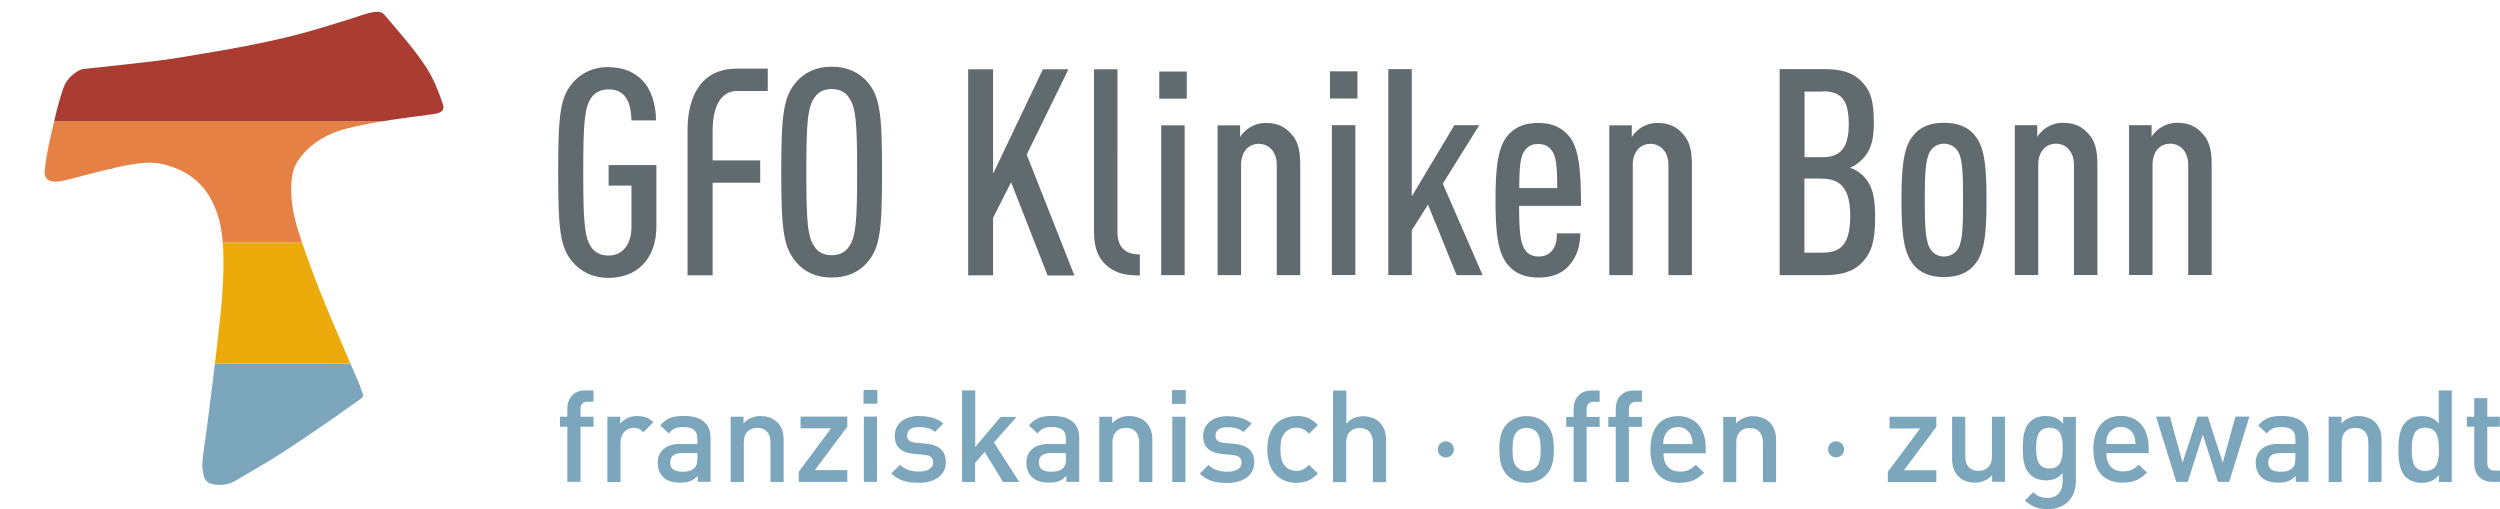 <?xml version="1.0" encoding="UTF-8"?>
<svg xmlns="http://www.w3.org/2000/svg" xmlns:xlink="http://www.w3.org/1999/xlink" id="Ebene_1" viewBox="0 0 155.55 31.67">
  <defs>
    <style>.cls-1{fill:none;}.cls-2{clip-path:url(#clippath);}.cls-3{fill:#ecab0b;}.cls-4{fill:#e58144;}.cls-5{fill:#aa3c32;}.cls-6{fill:#606a6f;}.cls-7{fill:#7ba6bc;}</style>
    <clipPath id="clippath">
      <path class="cls-1" d="M7.05,10.48c-1.06,.2-2.09,.53-3.14,.77-.68,.15-1.18,0-1.13-.61,.1-1.09,.38-2.18,.63-3.27,.14-.63,.32-1.26,.53-1.88,.17-.48,.5-.86,1.04-1.14,.09-.04,.17-.05,.26-.06,1.6-.18,3.2-.34,4.79-.54,.9-.11,1.8-.29,2.7-.43,1.66-.27,3.31-.58,4.94-.96,1.44-.34,2.84-.78,4.24-1.22,.49-.15,.96-.36,1.49-.4,.23-.02,.4,.04,.52,.18,.9,1.07,1.85,2.12,2.6,3.27,.46,.72,.77,1.5,1.04,2.3,.12,.36-.08,.54-.59,.61-1.77,.24-3.54,.44-5.29,.87-1.39,.34-2.45,1.01-3.14,2.03-.39,.58-.42,1.21-.42,1.83,0,1.1,.29,2.14,.64,3.17,.32,.92,.64,1.83,1,2.74,.62,1.59,1.31,3.17,1.98,4.74,.29,.67,.6,1.32,.83,2.01,.05,.14,.02,.22-.12,.32-.78,.54-1.54,1.1-2.32,1.63-1.28,.88-2.56,1.76-3.93,2.56-.55,.32-1.09,.64-1.64,.96-.42,.24-1.14,.28-1.54,.09-.28-.13-.33-.38-.38-.61-.08-.37-.06-.76,0-1.15,.17-1.13,.31-2.26,.45-3.4,.15-1.18,.3-2.35,.43-3.53,.23-1.99,.46-3.99,.36-5.97-.06-1.16-.28-2.29-.94-3.31-.62-.95-1.58-1.6-2.92-1.89-.65-.14-1.33-.04-2.01,.07-.34,.05-.67,.14-1,.21h0Z"></path>
    </clipPath>
  </defs>
  <g class="cls-2">
    <polygon class="cls-7" points="0 30.17 28.96 30.17 28.96 22.62 0 22.62 0 30.17 0 30.17"></polygon>
    <polygon class="cls-3" points="0 22.62 28.96 22.62 28.96 15.08 0 15.08 0 22.62 0 22.62"></polygon>
    <polygon class="cls-4" points="0 15.08 28.96 15.08 28.96 7.54 0 7.54 0 15.08 0 15.08"></polygon>
    <polygon class="cls-5" points="0 7.54 28.96 7.54 28.96 0 0 0 0 7.54 0 7.54"></polygon>
  </g>
  <path class="cls-7" d="M36.92,24.29h-.51c-.76,0-1.11,.54-1.11,1.13v.51h-.46v.62h.46v3.43h.82v-3.43h.81v-.62h-.81v-.47c0-.3,.14-.47,.45-.47h.36v-.7h0Zm2.75,1.59c-.46,0-.87,.2-1.08,.49v-.44h-.8v4.06h.82v-2.46c0-.56,.37-.91,.81-.91,.28,0,.42,.09,.61,.27l.62-.62c-.28-.28-.58-.38-.97-.38h0Zm2.86,0c-.68,0-1.07,.14-1.45,.59l.53,.5c.23-.29,.46-.4,.89-.4,.64,0,.89,.24,.89,.76v.29h-1.06c-.94,0-1.41,.49-1.41,1.17,0,.34,.11,.66,.32,.87,.25,.25,.58,.37,1.09,.37s.78-.12,1.08-.42v.37h.8v-2.71c0-.91-.55-1.39-1.67-1.39h0Zm.86,2.31v.33c0,.29-.05,.48-.18,.6-.22,.2-.45,.23-.74,.23-.54,0-.77-.2-.77-.58s.25-.58,.74-.58h.94Zm3.95-2.31c-.41,0-.8,.15-1.08,.46v-.41h-.8v4.06h.82v-2.47c0-.62,.38-.9,.84-.9s.82,.27,.82,.9v2.47h.82v-2.59c0-.46-.1-.84-.41-1.14-.24-.23-.58-.37-1-.37h0Zm2.36,4.1h3.02v-.73h-2.02l2.02-2.7v-.63h-2.91v.73h1.9l-2.01,2.7v.63h0Zm4.87-4.06h-.82v4.06h.82v-4.06h0Zm.02-1.66h-.86v.86h.86v-.86h0Zm2.61,1.62c-.85,0-1.53,.44-1.53,1.24,0,.71,.43,1.05,1.2,1.12l.65,.06c.39,.04,.54,.2,.54,.48,0,.38-.38,.56-.89,.56-.4,0-.84-.09-1.17-.42l-.54,.54c.48,.47,1.04,.58,1.7,.58,.97,0,1.69-.44,1.69-1.29,0-.71-.44-1.08-1.28-1.15l-.57-.05c-.4-.04-.56-.18-.56-.46,0-.31,.24-.52,.74-.52,.38,0,.74,.08,1,.3l.51-.52c-.38-.33-.89-.46-1.5-.46h0Zm3.47-1.59h-.81v5.7h.81v-1.19l.6-.68,1.14,1.87h1.01l-1.58-2.46,1.41-1.59h-.99l-1.58,1.87v-3.51h0Zm4.8,1.59c-.68,0-1.07,.14-1.45,.59l.53,.5c.23-.29,.46-.4,.89-.4,.64,0,.89,.24,.89,.76v.29h-1.06c-.94,0-1.41,.49-1.41,1.17,0,.34,.11,.66,.32,.87,.25,.25,.58,.37,1.09,.37s.78-.12,1.08-.42v.37h.8v-2.71c0-.91-.55-1.39-1.67-1.39h0Zm.86,2.31v.33c0,.29-.05,.48-.18,.6-.22,.2-.45,.23-.74,.23-.54,0-.77-.2-.77-.58s.25-.58,.74-.58h.94Zm3.95-2.31c-.41,0-.8,.15-1.08,.46v-.41h-.8v4.06h.82v-2.47c0-.62,.38-.9,.84-.9s.82,.27,.82,.9v2.47h.82v-2.59c0-.46-.1-.84-.41-1.14-.24-.23-.58-.37-1-.37h0Zm3.48,.05h-.82v4.06h.82v-4.06h0Zm.02-1.66h-.86v.86h.86v-.86h0Zm2.61,1.62c-.85,0-1.53,.44-1.53,1.24,0,.71,.43,1.05,1.2,1.12l.65,.06c.39,.04,.54,.2,.54,.48,0,.38-.38,.56-.89,.56-.4,0-.84-.09-1.17-.42l-.54,.54c.48,.47,1.04,.58,1.7,.58,.97,0,1.69-.44,1.69-1.29,0-.71-.44-1.08-1.28-1.15l-.57-.05c-.4-.04-.56-.18-.56-.46,0-.31,.24-.52,.74-.52,.38,0,.74,.08,1,.3l.51-.52c-.38-.33-.89-.46-1.5-.46h0Zm4.27,0c-.91,0-1.81,.55-1.81,2.07s.9,2.08,1.81,2.08c.56,0,.95-.17,1.34-.58l-.56-.54c-.26,.28-.46,.38-.78,.38s-.58-.13-.75-.36c-.18-.22-.24-.52-.24-.99s.06-.76,.24-.98c.18-.23,.44-.36,.75-.36s.52,.1,.78,.38l.56-.54c-.38-.41-.78-.57-1.34-.57h0Zm3.1-1.59h-.82v5.7h.82v-2.47c0-.62,.38-.9,.84-.9s.82,.27,.82,.9v2.47h.82v-2.59c0-.46-.1-.84-.41-1.14-.24-.23-.58-.37-1-.37s-.79,.15-1.06,.46v-2.05h0Zm6.7,3.66c0-.27-.22-.5-.5-.5s-.5,.22-.5,.5,.21,.5,.5,.5,.5-.22,.5-.5h0Zm4.52-2.07c-.55,0-.94,.21-1.21,.48-.38,.4-.48,.91-.48,1.59s.1,1.2,.48,1.6c.26,.27,.66,.48,1.21,.48s.95-.21,1.22-.48c.38-.4,.48-.91,.48-1.6s-.1-1.19-.48-1.59c-.26-.27-.66-.48-1.22-.48h0Zm0,.73c.24,0,.45,.08,.6,.23,.25,.25,.28,.67,.28,1.11s-.03,.86-.28,1.11c-.15,.15-.36,.24-.6,.24s-.44-.09-.59-.24c-.25-.25-.28-.67-.28-1.11s.03-.86,.28-1.11c.15-.15,.35-.23,.59-.23h0Zm4.55-2.32h-.51c-.76,0-1.11,.54-1.11,1.13v.51h-.46v.62h.46v3.43h.81v-3.43h.81v-.62h-.81v-.47c0-.3,.14-.47,.45-.47h.36v-.7h0Zm2.62,0h-.51c-.76,0-1.11,.54-1.11,1.13v.51h-.46v.62h.46v3.43h.82v-3.43h.81v-.62h-.81v-.47c0-.3,.14-.47,.45-.47h.36v-.7h0Zm3.98,3.9v-.34c0-1.18-.63-1.97-1.72-1.97s-1.72,.75-1.72,2.07c0,1.54,.81,2.08,1.82,2.08,.71,0,1.1-.22,1.52-.63l-.52-.49c-.29,.29-.53,.42-.98,.42-.67,0-1.03-.43-1.03-1.14h2.63Zm-.81-.57h-1.83c0-.25,.02-.38,.1-.55,.14-.3,.42-.51,.81-.51s.66,.21,.8,.51c.08,.18,.1,.3,.11,.55h0Zm3.78-1.74c-.41,0-.8,.15-1.08,.46v-.41h-.8v4.06h.81v-2.47c0-.62,.38-.9,.84-.9s.82,.27,.82,.9v2.47h.82v-2.59c0-.46-.1-.84-.41-1.14-.24-.23-.58-.37-1-.37h0Zm5.64,2.07c0-.27-.22-.5-.5-.5s-.5,.22-.5,.5,.22,.5,.5,.5,.5-.22,.5-.5h0Zm2.72,2.03h3.02v-.73h-2.02l2.02-2.7v-.63h-2.91v.73h1.9l-2.01,2.7v.63h0Zm7.3-4.06h-.82v2.47c0,.62-.38,.9-.84,.9s-.82-.27-.82-.9v-2.47h-.82v2.59c0,.46,.1,.84,.41,1.14,.24,.23,.58,.37,1,.37s.8-.15,1.08-.46v.41h.8v-4.06h0Zm2.54-.05c-.41,0-.75,.13-.98,.35-.39,.39-.46,.96-.46,1.65s.06,1.26,.46,1.65c.22,.22,.56,.36,.97,.36s.75-.11,1.05-.46v.52c0,.54-.26,1.03-.95,1.03-.4,0-.62-.12-.88-.36l-.52,.52c.42,.39,.82,.54,1.43,.54,1.08,0,1.74-.72,1.74-1.71v-4.03h-.79v.43c-.3-.37-.63-.48-1.06-.48h0Zm.22,.73c.74,0,.82,.63,.82,1.27s-.09,1.27-.82,1.27-.83-.63-.83-1.27,.1-1.27,.83-1.27h0Zm6.17,1.58v-.34c0-1.18-.63-1.97-1.72-1.97s-1.72,.75-1.72,2.07c0,1.54,.81,2.08,1.82,2.08,.71,0,1.1-.22,1.52-.63l-.52-.49c-.29,.29-.53,.42-.98,.42-.67,0-1.03-.43-1.03-1.14h2.63Zm-.81-.57h-1.83c0-.25,.02-.38,.1-.55,.14-.3,.42-.51,.81-.51s.66,.21,.8,.51c.08,.18,.1,.3,.11,.55h0Zm2.54,2.36h.7l.94-2.93,.94,2.93h.7l1.26-4.06h-.87l-.79,2.86-.93-2.86h-.64l-.93,2.86-.79-2.86h-.86l1.26,4.06h0Zm6.54-4.1c-.68,0-1.07,.14-1.45,.59l.53,.5c.23-.29,.46-.4,.89-.4,.64,0,.89,.24,.89,.76v.29h-1.06c-.94,0-1.41,.49-1.41,1.17,0,.34,.11,.66,.32,.87,.25,.25,.58,.37,1.09,.37s.78-.12,1.08-.42v.37h.8v-2.71c0-.91-.55-1.39-1.67-1.39h0Zm.86,2.31v.33c0,.29-.05,.48-.18,.6-.22,.2-.45,.23-.74,.23-.54,0-.77-.2-.77-.58s.25-.58,.74-.58h.94Zm3.95-2.31c-.41,0-.8,.15-1.08,.46v-.41h-.8v4.06h.81v-2.47c0-.62,.38-.9,.84-.9s.82,.27,.82,.9v2.47h.82v-2.59c0-.46-.1-.84-.41-1.14-.24-.23-.58-.37-1-.37h0Zm5.79-1.59h-.82v2.06c-.3-.36-.63-.46-1.07-.46s-.76,.14-.98,.36c-.39,.4-.46,1.06-.46,1.72s.06,1.31,.46,1.71c.22,.22,.57,.36,.99,.36s.77-.11,1.07-.48v.43h.8v-5.7h0Zm-1.66,2.32c.74,0,.85,.63,.85,1.35s-.1,1.34-.85,1.34-.84-.62-.84-1.34,.1-1.35,.84-1.35h0Zm3.87-1.84h-.82v1.16h-.46v.62h.46v2.3c0,.59,.35,1.13,1.11,1.13h.49v-.7h-.34c-.3,0-.45-.17-.45-.47v-2.26h.78v-.62h-.78v-1.16h0Z"></path>
  <path class="cls-6" d="M37.87,4.17c-1.01,0-1.71,.4-2.2,.94-.83,.92-.94,2.07-.94,5.62s.11,4.7,.94,5.62c.49,.54,1.19,.94,2.2,.94,1.67,0,2.97-1.08,2.97-3.22v-3.8h-2.97v1.28h1.42v2.57c0,1.04-.52,1.78-1.42,1.78-.5,0-.85-.2-1.06-.49-.45-.61-.52-1.64-.52-4.68s.07-4.07,.52-4.68c.22-.29,.56-.49,1.06-.49,1.19,0,1.4,1.06,1.42,1.93h1.53c-.02-1.03-.29-1.93-.88-2.52-.49-.49-1.17-.79-2.07-.79h0Zm13.88,13.1c1.01,0,1.73-.38,2.21-.94,.81-.92,.92-2.07,.92-5.62s-.11-4.7-.92-5.62c-.49-.56-1.21-.94-2.21-.94s-1.71,.38-2.2,.94c-.81,.94-.94,2.07-.94,5.62s.13,4.68,.94,5.62c.49,.56,1.19,.94,2.2,.94h0Zm0-1.39c-.5,0-.85-.2-1.04-.49-.47-.61-.54-1.64-.54-4.68s.07-4.07,.54-4.68c.2-.29,.54-.49,1.04-.49s.85,.2,1.04,.49c.47,.61,.54,1.64,.54,4.68s-.07,4.07-.54,4.68c-.2,.29-.54,.49-1.04,.49h0Zm14.72-11.57h-1.58l-3.1,6.5V4.31h-1.55v12.82h1.55v-3.58l1.12-2.21,2.27,5.8h1.67l-2.97-7.52,2.59-5.29h0Zm3.06,0h-1.46V14.47c0,1.03,.32,1.67,.83,2.09,.56,.47,1.22,.58,2.02,.58v-1.31c-.95,0-1.39-.49-1.39-1.4V4.31h0Zm4.18,3.49h-1.46v9.32h1.46V7.81h0Zm.13-3.35h-1.71v1.69h1.71v-1.69h0Zm4.91,3.2c-.38,0-.72,.11-1.01,.29-.2,.13-.45,.36-.58,.58v-.72h-1.4v9.32h1.46v-6.86c0-.85,.49-1.31,1.1-1.31s1.12,.47,1.12,1.31v6.86h1.46v-6.86c0-1.01-.18-1.51-.56-1.93-.4-.45-.88-.68-1.58-.68h0Zm5.58,.14h-1.46v9.32h1.46V7.81h0Zm.13-3.35h-1.71v1.69h1.71v-1.69h0Zm3.38-.14h-1.46v12.82h1.46v-2.79l1.01-1.6,1.78,4.39h1.62l-2.48-5.69,2.27-3.64h-1.55l-2.65,4.43V4.31h0Zm10.53,8.5c0-2.3-.13-3.69-.83-4.43-.49-.52-1.08-.72-1.84-.72s-1.35,.2-1.84,.72c-.68,.74-.81,2.12-.81,4.09s.13,3.35,.83,4.09c.49,.52,1.06,.72,1.85,.72s1.39-.22,1.84-.68c.52-.56,.74-1.21,.76-2.07h-1.46c0,.45-.07,.81-.31,1.08-.23,.27-.5,.36-.83,.36-.38,0-.67-.16-.83-.4-.32-.41-.38-1.28-.38-2.75h3.83Zm-1.48-1.1h-2.36c0-1.35,.07-2.02,.36-2.36,.18-.23,.41-.38,.81-.38s.65,.14,.83,.38c.29,.34,.36,1.01,.36,2.36h0Zm6.23-4.05c-.38,0-.72,.11-1.01,.29-.2,.13-.45,.36-.58,.58v-.72h-1.4v9.32h1.46v-6.86c0-.85,.49-1.31,1.1-1.31s1.12,.47,1.12,1.31v6.86h1.46v-6.86c0-1.01-.18-1.51-.56-1.93-.4-.45-.88-.68-1.58-.68h0Zm7.61-3.35v12.82h2.75c1.13,0,1.84-.23,2.36-.77,.58-.59,.83-1.28,.83-2.83,0-1.1-.11-1.96-.77-2.61-.22-.2-.5-.38-.79-.47,.25-.11,.5-.27,.72-.49,.63-.61,.76-1.37,.76-2.29,0-1.39-.2-2.02-.76-2.59-.52-.54-1.21-.77-2.34-.77h-2.75Zm2.66,6.82c1.15,0,1.73,.65,1.73,2.3,0,1.76-.56,2.3-1.73,2.3h-1.12v-4.61h1.12Zm.02-5.44c1.12,0,1.62,.5,1.62,2.05,0,1.46-.52,2.05-1.62,2.05h-1.13V5.7h1.13Zm7.54,1.96c-.83,0-1.49,.23-1.96,.86-.58,.74-.68,2.05-.68,3.94s.11,3.2,.68,3.94c.47,.63,1.13,.86,1.96,.86s1.51-.23,1.98-.86c.58-.74,.67-2.05,.67-3.94s-.09-3.2-.67-3.94c-.47-.63-1.15-.86-1.98-.86h0Zm0,1.3c.34,0,.65,.16,.83,.41,.34,.47,.36,1.42,.36,3.1s-.02,2.63-.36,3.1c-.18,.25-.49,.41-.83,.41s-.63-.16-.81-.41c-.34-.47-.38-1.42-.38-3.1s.04-2.63,.38-3.1c.18-.25,.47-.41,.81-.41h0Zm7.4-1.3c-.38,0-.72,.11-1.01,.29-.2,.13-.45,.36-.58,.58v-.72h-1.4v9.32h1.46v-6.86c0-.85,.49-1.31,1.1-1.31s1.12,.47,1.12,1.31v6.86h1.46v-6.86c0-1.01-.18-1.51-.56-1.93-.4-.45-.88-.68-1.58-.68h0Zm7.11,0c-.38,0-.72,.11-1.01,.29-.2,.13-.45,.36-.58,.58v-.72h-1.4v9.32h1.46v-6.86c0-.85,.49-1.31,1.1-1.31s1.12,.47,1.12,1.31v6.86h1.46v-6.86c0-1.01-.18-1.51-.56-1.93-.4-.45-.88-.68-1.58-.68h0Z"></path>
  <path class="cls-6" d="M47.77,4.27s0,0-1.92,0c-3.11,0-3.07,3.32-3.07,3.89v8.97h1.56v-5.76h2.96v-1.39h-2.96v-1.83c0-.71,.11-2.49,1.55-2.49h1.88v-1.39h0Z"></path>
</svg>
